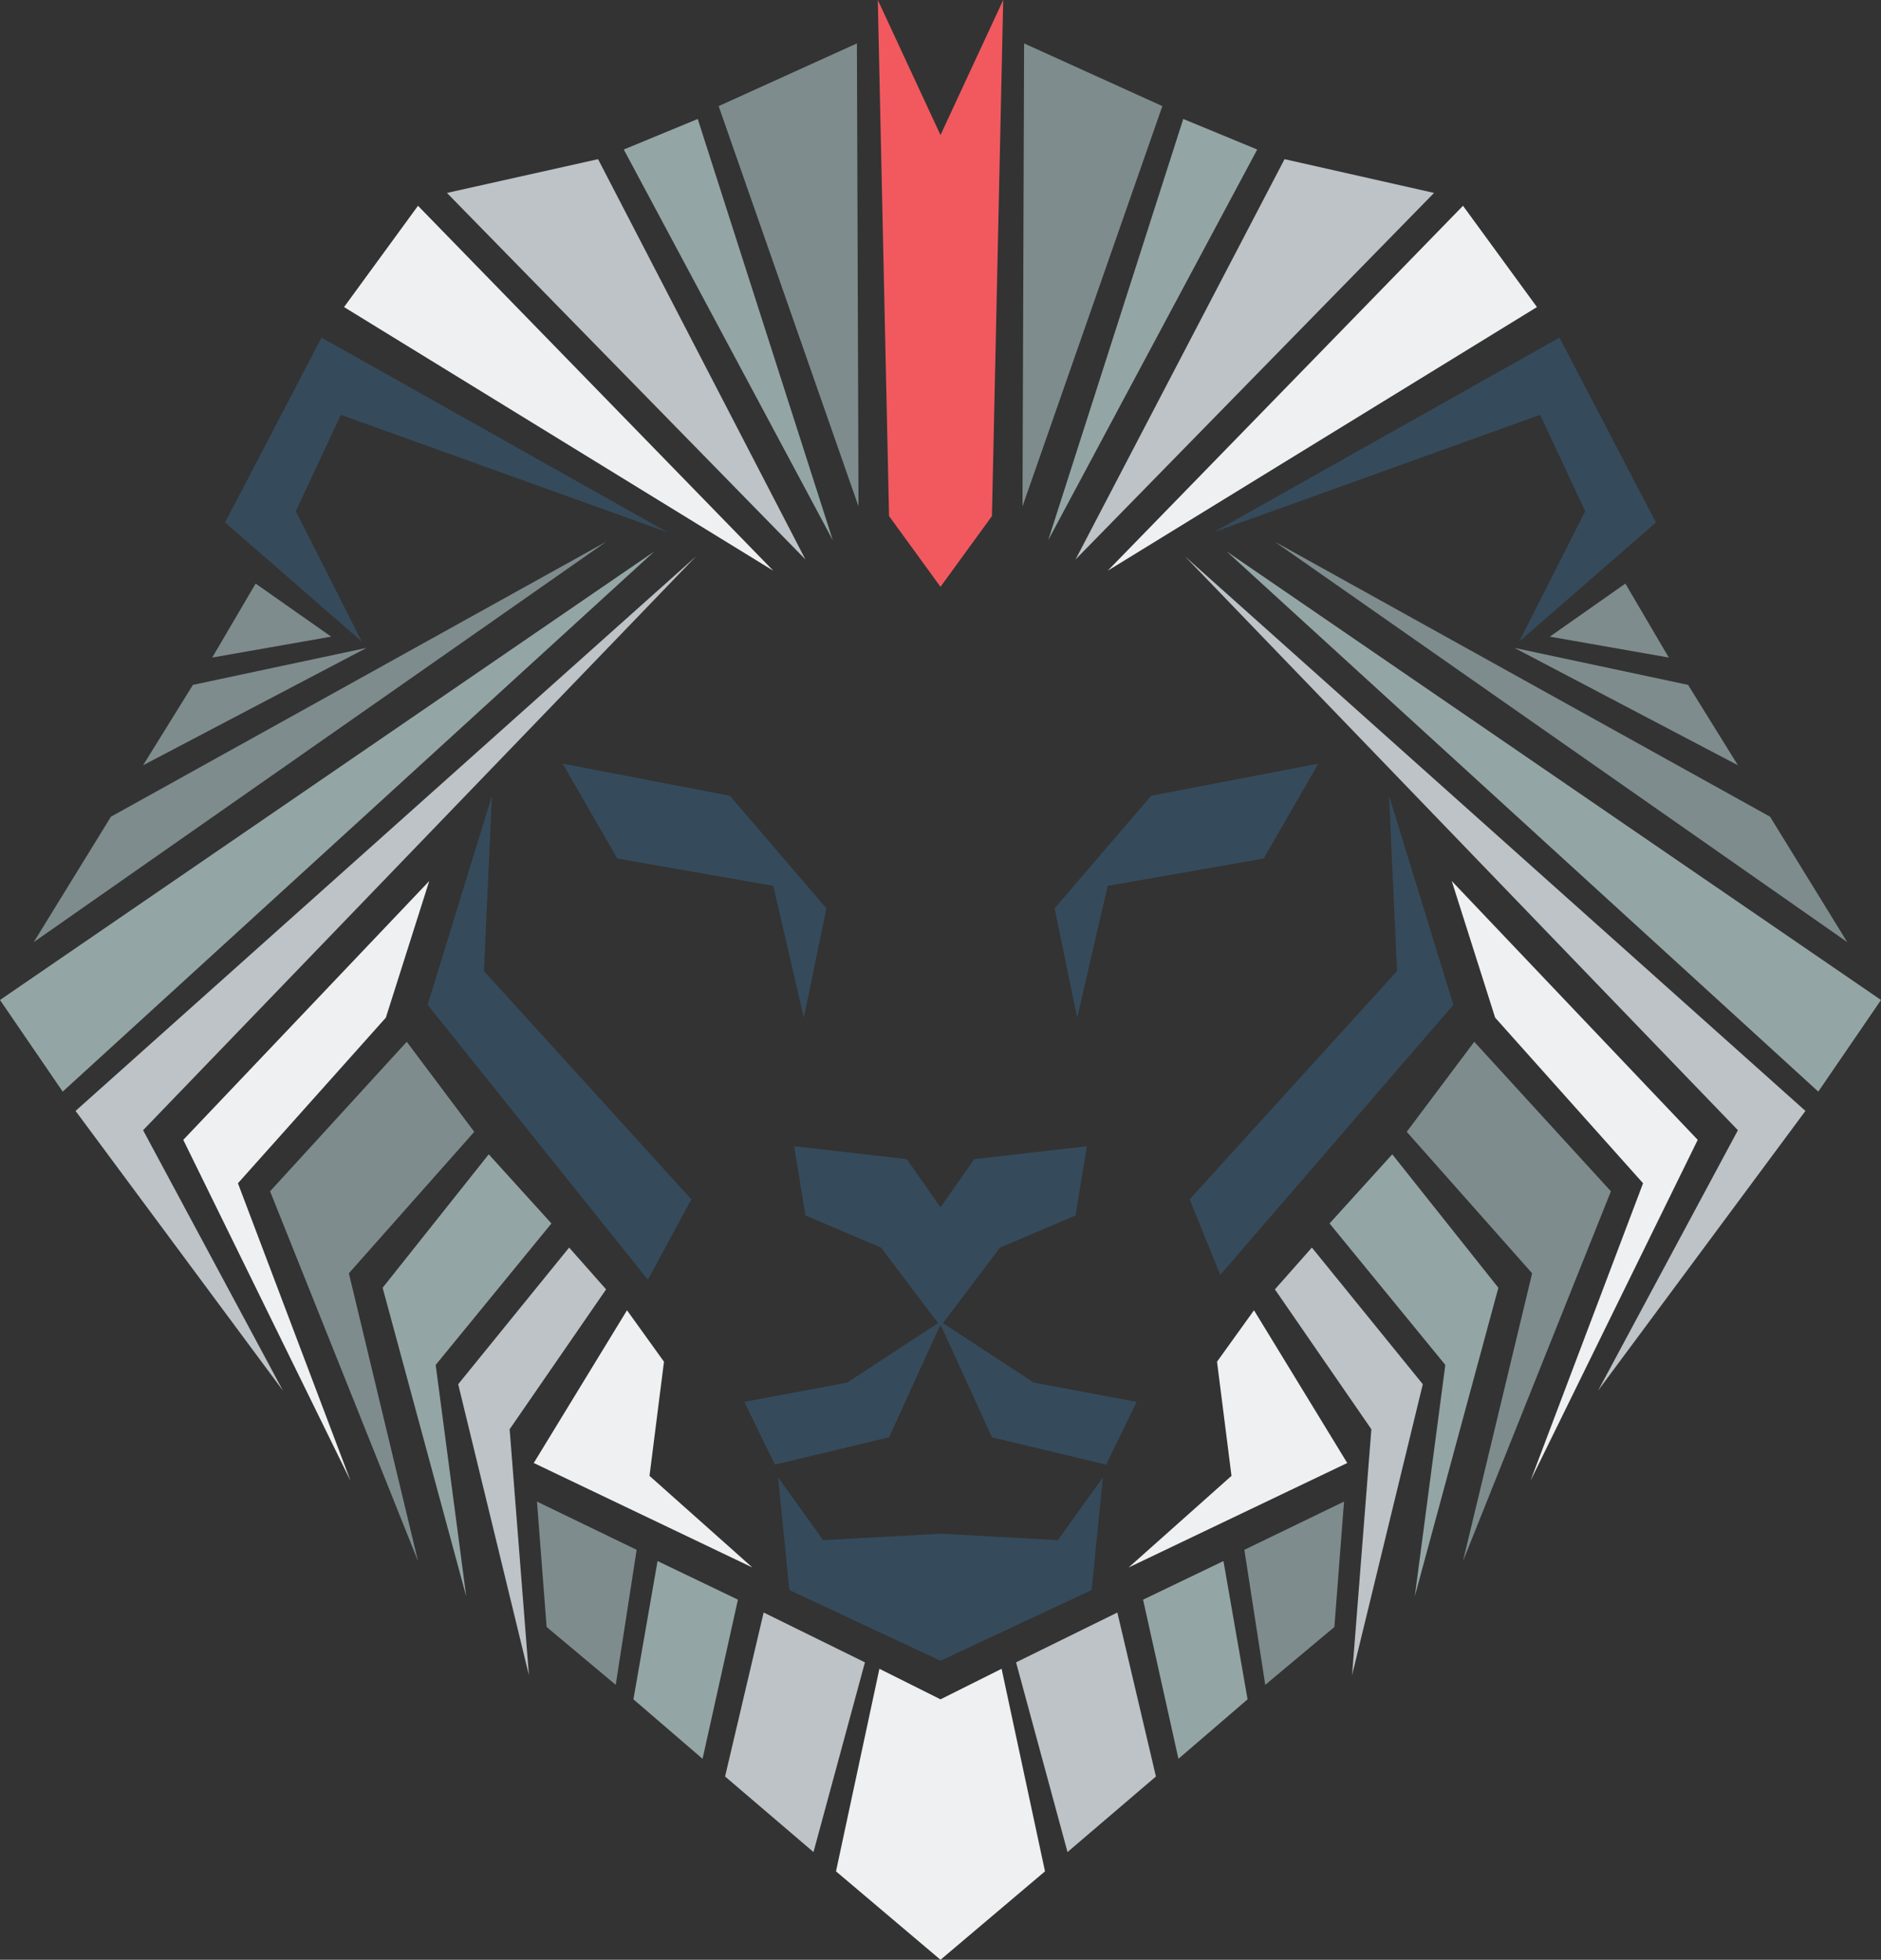 <?xml version="1.0" encoding="utf-8"?>
<!-- Generator: Adobe Illustrator 21.1.0, SVG Export Plug-In . SVG Version: 6.00 Build 0)  -->
<svg version="1.1" id="Layer_1" xmlns="http://www.w3.org/2000/svg" xmlns:xlink="http://www.w3.org/1999/xlink" x="0px" y="0px"
	 viewBox="0 0 117 121.9" style="enable-background:new 0 0 117 121.9;" xml:space="preserve">
<rect x="0" y="0" width="117" height="121.9" fill="#333333" stroke="none"/>
<style type="text/css">
	.st0{fill-rule:evenodd;clip-rule:evenodd;fill:#354B5C;}
	.st1{fill-rule:evenodd;clip-rule:evenodd;fill:#EEF0F1;}
	.st2{fill-rule:evenodd;clip-rule:evenodd;fill:#BDC3C7;}
	.st3{fill-rule:evenodd;clip-rule:evenodd;fill:#7E8C8D;}
	.st4{fill-rule:evenodd;clip-rule:evenodd;fill:#94A5A5;}
	.st5{fill-rule:evenodd;clip-rule:evenodd;fill:#F1595F;}
</style>
<g>
	<polygon class="st0" points="71.6,49.5 82,47.5 78.6,53.4 68.9,55.1 67,63.3 65.6,56.5 71.6,49.5 	"/>
	<path class="st0" d="M58.5,82.2l5.8,3.8l6.4,1.2l-1.9,3.9l-7.1-1.7c0,0-2.5-5.5-3.2-7V82.2L58.5,82.2z"/>
	<polygon class="st0" points="74,74.6 86.9,60.4 86.4,49.5 90.4,62.5 75.9,79.3 74,74.6 	"/>
	<polygon class="st1" points="75.7,84.7 76.6,91.8 70.2,97.5 83.8,91 78,81.5 75.7,84.7 	"/>
	<polygon class="st0" points="75.5,33.1 97,21 103,32.5 94.5,39.9 98.6,31.8 95.8,25.8 75.5,33.1 	"/>
	<polygon class="st2" points="73.7,34.6 112.3,69.1 99.4,86.5 108.1,70.3 73.7,34.6 	"/>
	<polygon class="st1" points="90.3,54.8 105.6,70.9 95.2,92.1 102.2,73.6 93,63.3 90.3,54.8 	"/>
	<polygon class="st3" points="91.7,64.8 100.2,74.1 91,97.1 95.3,79.2 87.5,70.4 91.7,64.8 	"/>
	<polygon class="st4" points="86.6,71.8 93.2,80.1 88,99.3 89.9,84.9 82.7,76.1 86.6,71.8 	"/>
	<polygon class="st1" points="68.9,35.5 95.6,19.1 91,12.8 68.9,35.5 	"/>
	<polygon class="st2" points="66.9,34.8 79.9,9.9 89.2,12 66.9,34.8 	"/>
	<polygon class="st3" points="63.6,31.5 72.3,6.6 63.7,2.7 63.6,31.5 	"/>
	<polygon class="st4" points="76.3,34.3 113.1,67.9 117,62.2 76.3,34.3 	"/>
	<polygon class="st3" points="79.3,33.7 110.1,50.8 114.9,58.6 79.3,33.7 	"/>
	<polygon class="st3" points="94.2,40.3 105,42.6 108.1,47.6 94.2,40.3 	"/>
	<polygon class="st3" points="96.4,39.6 101.1,36.3 103.8,40.9 96.4,39.6 	"/>
	<polygon class="st2" points="81.6,77.6 88.5,86.1 84.1,104.2 85.3,88.9 79.3,80.2 81.6,77.6 	"/>
	<polygon class="st3" points="83.6,93.4 83,101.2 78.7,104.8 77.4,96.4 83.6,93.4 	"/>
	<polygon class="st4" points="76.1,97.1 77.6,105.7 73.3,109.4 71.1,99.5 76.1,97.1 	"/>
	<polygon class="st2" points="69.5,100.3 71.9,110.5 66.4,115.2 63.2,103.4 69.5,100.3 	"/>
	<polygon class="st4" points="65.2,33.6 73.6,7.4 78.2,9.3 65.2,33.6 	"/>
	<polygon class="st0" points="58.5,82.5 54.8,77.6 50.1,75.6 49.4,71.3 56.4,72.1 58.5,75.1 60.6,72.1 67.6,71.3 66.9,75.6 
		62.2,77.6 58.5,82.5 	"/>
	<polygon class="st0" points="45.4,49.5 35,47.5 38.4,53.4 48.1,55.1 50,63.3 51.4,56.5 45.4,49.5 	"/>
	<path class="st0" d="M58.5,82.2l-5.8,3.8l-6.4,1.2l1.9,3.9l7.1-1.7c0,0,2.5-5.5,3.2-7V82.2L58.5,82.2z"/>
	<polygon class="st0" points="43,74.6 30.1,60.4 30.6,49.5 26.6,62.5 40.3,79.6 43,74.6 	"/>
	<polygon class="st1" points="41.3,84.7 40.4,91.8 46.8,97.5 33.2,91 39,81.5 41.3,84.7 	"/>
	<polygon class="st0" points="48.4,91.9 51.2,95.8 58.5,95.4 65.8,95.8 68.6,91.9 67.9,98.9 58.5,103.3 58.5,102.7 58.5,103.3 
		49.1,98.9 48.4,91.9 	"/>
	<polygon class="st0" points="41.5,33.1 20,21 14,32.5 22.5,39.9 18.4,31.8 21.2,25.8 41.5,33.1 	"/>
	<polygon class="st2" points="43.3,34.6 4.7,69.1 17.6,86.5 8.9,70.3 43.3,34.6 	"/>
	<polygon class="st1" points="26.7,54.8 11.4,70.9 21.8,92.1 14.8,73.6 24,63.3 26.7,54.8 	"/>
	<polygon class="st3" points="25.3,64.8 16.8,74.1 26,97.1 21.7,79.2 29.5,70.4 25.3,64.8 	"/>
	<polygon class="st4" points="30.4,71.8 23.8,80.1 29,99.3 27.1,84.9 34.3,76.1 30.4,71.8 	"/>
	<polygon class="st1" points="48.1,35.5 21.4,19.1 26,12.8 48.1,35.5 	"/>
	<polygon class="st2" points="50.1,34.8 37.2,9.9 27.8,12 50.1,34.8 	"/>
	<polygon class="st3" points="53.4,31.5 44.7,6.6 53.3,2.7 53.4,31.5 	"/>
	<polygon class="st5" points="58.5,36.5 55.3,32.1 54.6,0 58.5,8.4 62.4,0 61.7,32.1 58.5,36.5 	"/>
	<polygon class="st4" points="40.7,34.3 3.9,67.9 0,62.2 40.7,34.3 	"/>
	<polygon class="st3" points="37.7,33.7 6.9,50.8 2.1,58.6 37.7,33.7 	"/>
	<polygon class="st3" points="22.8,40.3 12,42.6 8.9,47.6 22.8,40.3 	"/>
	<polygon class="st3" points="20.6,39.6 15.9,36.3 13.2,40.9 20.6,39.6 	"/>
	<polygon class="st2" points="35.4,77.6 28.5,86.1 32.9,104.2 31.7,88.9 37.7,80.2 35.4,77.6 	"/>
	<polygon class="st3" points="33.4,93.4 34,101.2 38.3,104.8 39.6,96.4 33.4,93.4 	"/>
	<polygon class="st4" points="40.9,97.1 39.4,105.7 43.7,109.4 45.9,99.5 40.9,97.1 	"/>
	<polygon class="st2" points="47.5,100.3 45.1,110.5 50.6,115.2 53.8,103.4 47.5,100.3 	"/>
	<polygon class="st1" points="54.7,103.8 52,116.4 58.5,121.9 65,116.4 62.3,103.8 58.5,105.7 54.7,103.8 	"/>
	<polygon class="st4" points="51.8,33.6 43.4,7.4 38.8,9.3 51.8,33.6 	"/>
</g>
</svg>
